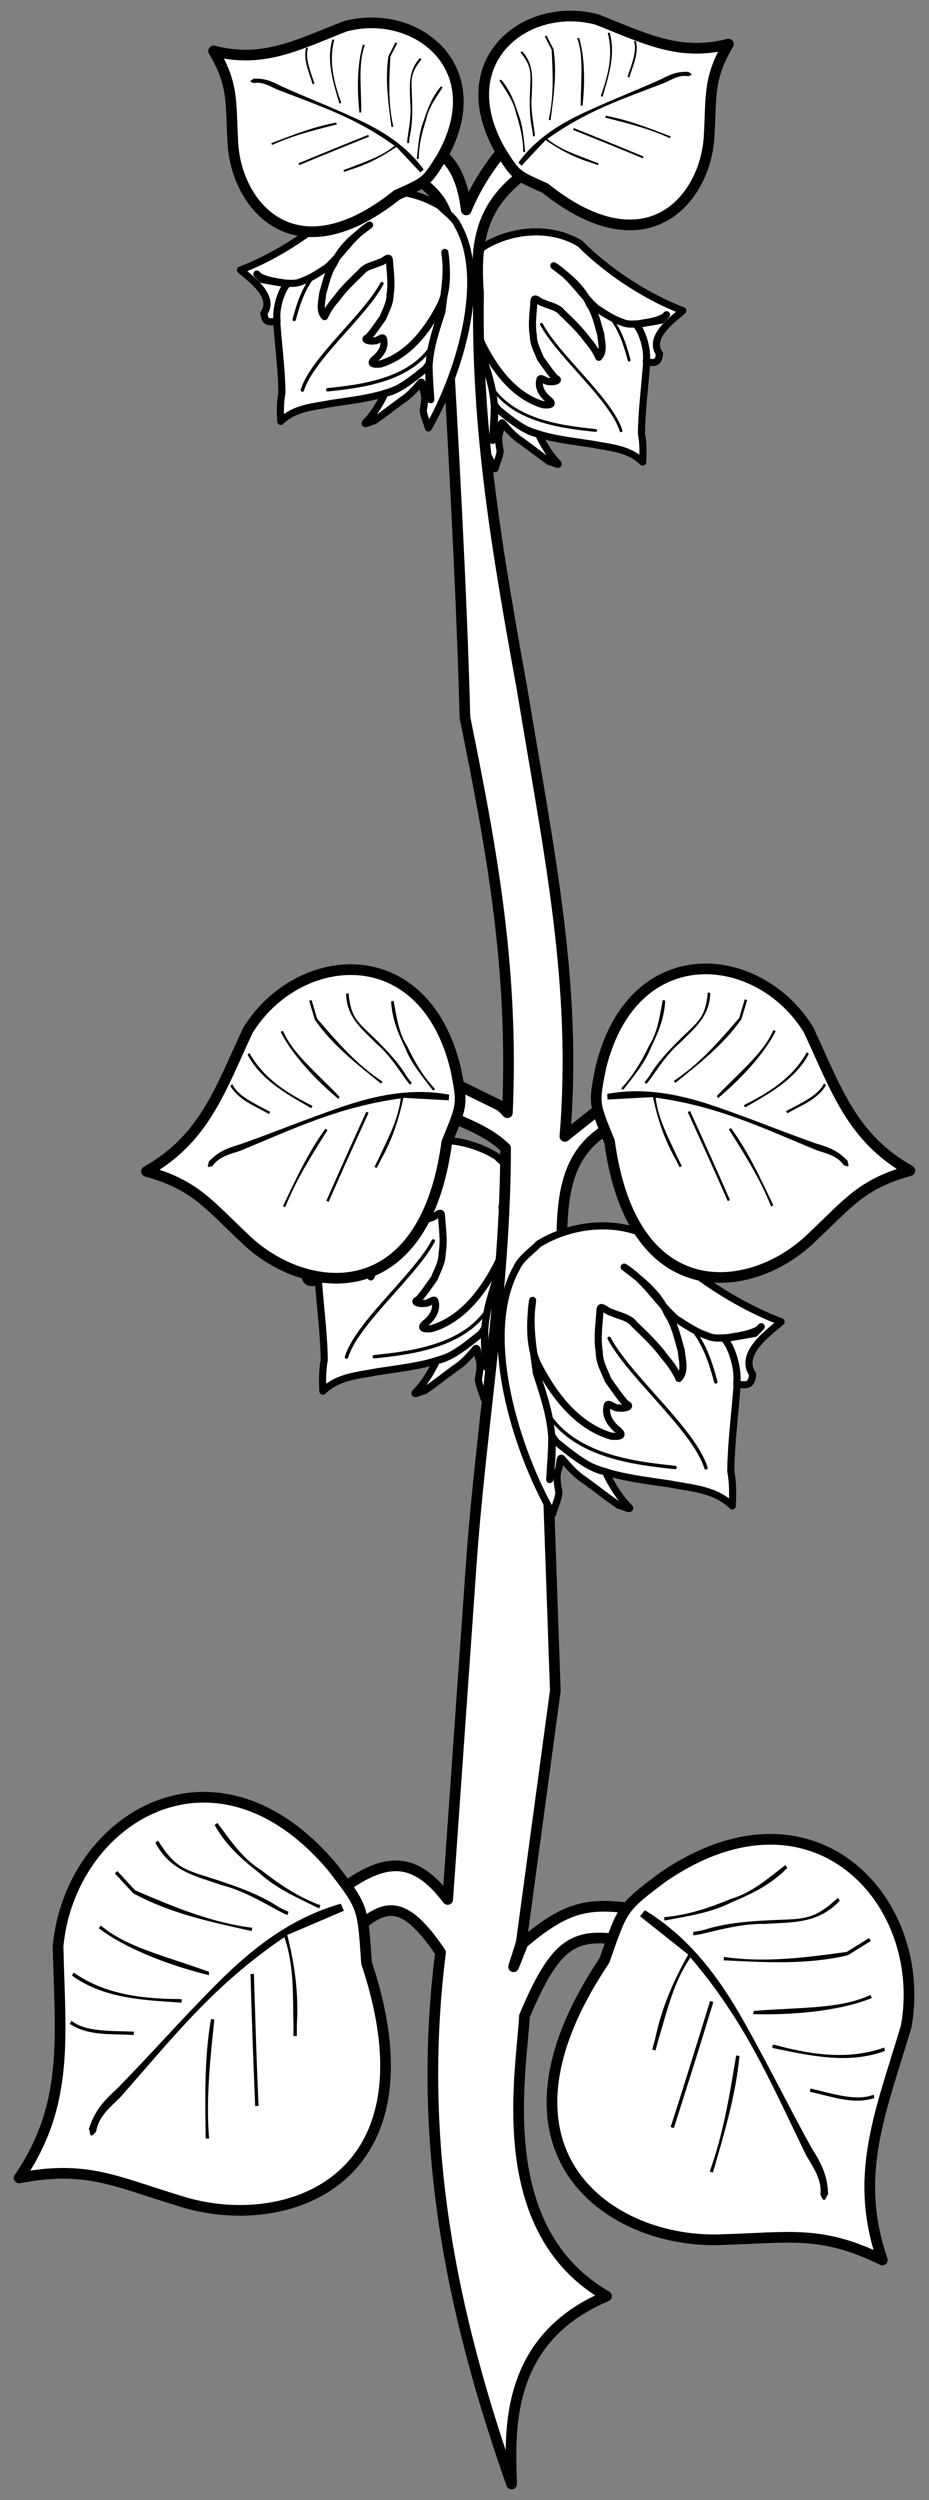 <?xml version="1.0" encoding="UTF-8" standalone="no"?>
<!DOCTYPE svg PUBLIC "-//W3C//DTD SVG 1.1//EN" "http://www.w3.org/Graphics/SVG/1.1/DTD/svg11.dtd">
<svg xmlns:xl="http://www.w3.org/1999/xlink" xmlns="http://www.w3.org/2000/svg" xmlns:dc="http://purl.org/dc/elements/1.1/" version="1.1" viewBox="47.25 63 130.5 351" width="130.5" height="351">
  <rect x="47.25" y="63" width="130.5" height="351" fill="#808080" stroke="none"/>
  <defs>
    <clipPath id="artboard_clip_path">
      <path d="M 47.25 63 L 177.75 63 L 177.75 414 L 47.25 414 Z"/>
    </clipPath>
  </defs>
  <g id="Hazel_Branch_Fructed" stroke="none" stroke-dasharray="none" stroke-opacity="1" fill="none" fill-opacity="1">
    <title>Hazel Branch Fructed</title>
    <g id="Hazel_Branch_Fructed_Art" clip-path="url(#artboard_clip_path)">
      <title>Art</title>
      <g id="Group_791">
        <g id="Group_823">
          <g id="Graphic_826">
            <title>path31213</title>
            <path d="M 137.597 108.253 L 138.204 111.745 C 138.065 115.821 137.407 119.792 137.357 123.868 C 137.612 125.207 137.594 126.523 137.53 127.871 C 135.533 125.955 133.037 125.868 130.422 125.354 C 125.448 124.615 121.936 124.296 117.982 121.569 L 116.038 118.89 L 114.368 111.753 L 113.903 104.797 L 117.398 100.736 L 122.075 98.471 L 128.094 100.123 L 134.211 103.621 Z" fill="#FFFFFF"/>
            <path d="M 137.597 108.253 L 138.204 111.745 C 138.065 115.821 137.407 119.792 137.357 123.868 C 137.612 125.207 137.594 126.523 137.53 127.871 C 135.533 125.955 133.037 125.868 130.422 125.354 C 125.448 124.615 121.936 124.296 117.982 121.569 L 116.038 118.89 L 114.368 111.753 L 113.903 104.797 L 117.398 100.736 L 122.075 98.471 L 128.094 100.123 L 134.211 103.621 Z" stroke="black" stroke-linecap="butt" stroke-linejoin="round" stroke-width="1"/>
          </g>
          <g id="Graphic_825">
            <title>path31215</title>
            <path d="M 115.149 97.65 C 114.271 98.572 113.113 99.273 112.587 100.474 C 108.35 108.167 112.613 121.557 116.792 128.799 C 117.001 127.968 117.444 127.156 117.506 126.313 C 117.363 125.418 117.139 124.521 117.459 123.637 C 117.642 123.301 117.527 121.872 117.986 122.551 C 118.743 123.447 119.528 124.311 120.529 124.94 C 121.836 125.888 123.105 126.912 124.436 127.813 C 124.773 127.841 126.127 128.539 125.521 127.944 C 124.173 126.586 123.058 124.371 122.888 123.923 C 120.51 123.582 117.287 120.394 116.688 120.135 C 116.674 121.702 116.536 123.264 116.447 124.829 C 117.186 119.388 116.369 117.073 114.893 112.489 C 114.507 109.448 114.026 106.909 114.47 104.152 C 114.146 106.768 114.027 109.679 115.241 111.843 C 117.157 115.483 119.84 118.725 123.55 119.825 C 124.448 119.909 125.288 119.825 124.083 118.923 C 123.337 118.213 122.811 117.327 123.094 116.294 C 123.194 115.82 123.999 116.725 124.467 116.557 C 124.859 116.701 126.119 116.42 125.262 116.102 C 124.495 115.255 123.844 114.265 123.175 113.333 C 122.762 112.281 122.159 111.279 122.172 110.116 C 121.888 108.5 122.161 106.861 122.261 105.24 C 122.297 104.507 123.124 105.528 123.569 105.533 C 124.481 105.966 125.602 106.076 126.244 106.931 C 127.485 108.125 128.74 109.308 129.749 110.713 C 130.404 111.453 130.959 112.26 131.361 113.166 C 132.167 112.293 131.72 110.998 131.638 109.941 C 131.204 108.499 130.923 106.996 130.072 105.727 C 128.958 103.254 126.996 101.775 125.046 100.313 C 127.619 101.93 128.973 104.491 131.076 106.304 C 132.233 107.043 133.368 107.824 134.683 108.257 C 135.387 108.597 136.224 108.496 136.983 108.454 C 138.212 108.249 139.497 108.103 140.595 107.495 C 141.331 106.705 140.438 107.652 140.149 107.953 C 138.951 108.179 137.751 108.395 136.543 108.56 C 137.188 108.985 138.3 111.699 138.043 113.778 C 139.501 114.112 139.752 113.73 139.889 112.689 C 138.121 110.168 142.295 107.487 143.168 106.619 C 137.688 104.531 132.264 100.783 128.747 97.215 C 124.57 94.65 119.009 95.252 115.149 97.65 Z" fill="#FFFFFF"/>
            <path d="M 115.149 97.65 C 114.271 98.572 113.113 99.273 112.587 100.474 C 108.35 108.167 112.613 121.557 116.792 128.799 C 117.001 127.968 117.444 127.156 117.506 126.313 C 117.363 125.418 117.139 124.521 117.459 123.637 C 117.642 123.301 117.527 121.872 117.986 122.551 C 118.743 123.447 119.528 124.311 120.529 124.94 C 121.836 125.888 123.105 126.912 124.436 127.813 C 124.773 127.841 126.127 128.539 125.521 127.944 C 124.173 126.586 123.058 124.371 122.888 123.923 C 120.51 123.582 117.287 120.394 116.688 120.135 C 116.674 121.702 116.536 123.264 116.447 124.829 C 117.186 119.388 116.369 117.073 114.893 112.489 C 114.507 109.448 114.026 106.909 114.47 104.152 C 114.146 106.768 114.027 109.679 115.241 111.843 C 117.157 115.483 119.84 118.725 123.55 119.825 C 124.448 119.909 125.288 119.825 124.083 118.923 C 123.337 118.213 122.811 117.327 123.094 116.294 C 123.194 115.82 123.999 116.725 124.467 116.557 C 124.859 116.701 126.119 116.42 125.262 116.102 C 124.495 115.255 123.844 114.265 123.175 113.333 C 122.762 112.281 122.159 111.279 122.172 110.116 C 121.888 108.5 122.161 106.861 122.261 105.24 C 122.297 104.507 123.124 105.528 123.569 105.533 C 124.481 105.966 125.602 106.076 126.244 106.931 C 127.485 108.125 128.74 109.308 129.749 110.713 C 130.404 111.453 130.959 112.26 131.361 113.166 C 132.167 112.293 131.72 110.998 131.638 109.941 C 131.204 108.499 130.923 106.996 130.072 105.727 C 128.958 103.254 126.996 101.775 125.046 100.313 C 127.619 101.93 128.973 104.491 131.076 106.304 C 132.233 107.043 133.368 107.824 134.683 108.257 C 135.387 108.597 136.224 108.496 136.983 108.454 C 138.212 108.249 139.497 108.103 140.595 107.495 C 141.331 106.705 140.438 107.652 140.149 107.953 C 138.951 108.179 137.751 108.395 136.543 108.56 C 137.188 108.985 138.3 111.699 138.043 113.778 C 139.501 114.112 139.752 113.73 139.889 112.689 C 138.121 110.168 142.295 107.487 143.168 106.619 C 137.688 104.531 132.264 100.783 128.747 97.215 C 124.57 94.65 119.009 95.252 115.149 97.65 Z" stroke="black" stroke-linecap="butt" stroke-linejoin="round" stroke-width="1"/>
          </g>
          <g id="Graphic_824">
            <title>path31217</title>
            <path d="M 132.883 107.42 C 134.348 109.218 135.048 111.389 135.63 113.564 M 116.368 117.423 C 119.621 122.197 126.406 122.96 130.923 123.438 M 123.309 108.529 C 125.66 112.966 133.141 119.099 134.49 123.482" stroke="black" stroke-linecap="round" stroke-linejoin="round" stroke-width=".394"/>
          </g>
        </g>
        <g id="Group_819">
          <g id="Graphic_822">
            <title>path31205</title>
            <path d="M 92.535 236.919 L 91.873 240.727 C 92.024 245.174 92.743 249.505 92.797 253.95 C 92.519 255.411 92.539 256.846 92.609 258.317 C 94.787 256.227 97.509 256.132 100.362 255.572 C 105.787 254.766 109.618 254.417 113.93 251.443 L 116.05 248.521 L 117.872 240.737 L 118.38 233.149 L 114.567 228.72 L 109.465 226.25 L 102.901 228.052 L 96.228 231.866 Z" fill="#FFFFFF"/>
            <path d="M 92.535 236.919 L 91.873 240.727 C 92.024 245.174 92.743 249.505 92.797 253.95 C 92.519 255.411 92.539 256.846 92.609 258.317 C 94.787 256.227 97.509 256.132 100.362 255.572 C 105.787 254.766 109.618 254.417 113.93 251.443 L 116.05 248.521 L 117.872 240.737 L 118.38 233.149 L 114.567 228.72 L 109.465 226.25 L 102.901 228.052 L 96.228 231.866 Z" stroke="black" stroke-linecap="butt" stroke-linejoin="round" stroke-width="1"/>
          </g>
          <g id="Graphic_821">
            <title>path31207</title>
            <path d="M 117.02 225.354 C 117.978 226.359 119.241 227.124 119.815 228.434 C 124.436 236.825 119.787 251.43 115.228 259.329 C 115 258.423 114.517 257.537 114.449 256.618 C 114.605 255.642 114.85 254.663 114.5 253.698 C 114.301 253.332 114.427 251.774 113.925 252.515 C 113.1 253.491 112.244 254.434 111.153 255.12 C 109.727 256.154 108.343 257.27 106.891 258.253 C 106.523 258.284 105.046 259.045 105.707 258.396 C 107.177 256.916 108.393 254.499 108.579 254.011 C 111.172 253.639 114.688 250.162 115.342 249.879 C 115.357 251.589 115.508 253.292 115.605 254.999 C 114.799 249.064 115.69 246.54 117.299 241.54 C 117.721 238.222 118.245 235.453 117.761 232.446 C 118.114 235.299 118.244 238.474 116.92 240.834 C 114.831 244.805 111.904 248.341 107.857 249.541 C 106.878 249.632 105.961 249.541 107.276 248.557 C 108.09 247.782 108.662 246.816 108.355 245.689 C 108.246 245.172 107.367 246.159 106.857 245.976 C 106.429 246.133 105.055 245.827 105.99 245.48 C 106.826 244.556 107.536 243.477 108.266 242.459 C 108.716 241.312 109.375 240.219 109.36 238.951 C 109.669 237.188 109.372 235.401 109.263 233.632 C 109.224 232.832 108.321 233.947 107.837 233.952 C 106.841 234.424 105.619 234.544 104.919 235.476 C 103.565 236.78 102.196 238.069 101.096 239.602 C 100.381 240.41 99.775 241.289 99.338 242.278 C 98.458 241.325 98.946 239.913 99.035 238.76 C 99.508 237.187 99.815 235.547 100.744 234.163 C 101.959 231.466 104.098 229.853 106.225 228.258 C 103.418 230.022 101.942 232.815 99.648 234.793 C 98.386 235.599 97.148 236.451 95.713 236.924 C 94.946 237.293 94.033 237.184 93.205 237.138 C 91.864 236.914 90.462 236.755 89.266 236.092 C 88.463 235.231 89.437 236.263 89.752 236.592 C 91.059 236.838 92.367 237.073 93.685 237.253 C 92.981 237.717 91.768 240.677 92.049 242.945 C 90.458 243.31 90.185 242.893 90.035 241.757 C 91.963 239.007 87.411 236.083 86.458 235.136 C 92.436 232.859 98.352 228.77 102.188 224.879 C 106.744 222.081 112.81 222.738 117.02 225.353 Z" fill="#FFFFFF"/>
            <path d="M 117.02 225.354 C 117.978 226.359 119.241 227.124 119.815 228.434 C 124.436 236.825 119.787 251.43 115.228 259.329 C 115 258.423 114.517 257.537 114.449 256.618 C 114.605 255.642 114.85 254.663 114.5 253.698 C 114.301 253.332 114.427 251.774 113.925 252.515 C 113.1 253.491 112.244 254.434 111.153 255.12 C 109.727 256.154 108.343 257.27 106.891 258.253 C 106.523 258.284 105.046 259.045 105.707 258.396 C 107.177 256.916 108.393 254.499 108.579 254.011 C 111.172 253.639 114.688 250.162 115.342 249.879 C 115.357 251.589 115.508 253.292 115.605 254.999 C 114.799 249.064 115.69 246.54 117.299 241.54 C 117.721 238.222 118.245 235.453 117.761 232.446 C 118.114 235.299 118.244 238.474 116.92 240.834 C 114.831 244.805 111.904 248.341 107.857 249.541 C 106.878 249.632 105.961 249.541 107.276 248.557 C 108.09 247.782 108.662 246.816 108.355 245.689 C 108.246 245.172 107.367 246.159 106.857 245.976 C 106.429 246.133 105.055 245.827 105.99 245.48 C 106.826 244.556 107.536 243.477 108.266 242.459 C 108.716 241.312 109.375 240.219 109.36 238.951 C 109.669 237.188 109.372 235.401 109.263 233.632 C 109.224 232.832 108.321 233.947 107.837 233.952 C 106.841 234.424 105.619 234.544 104.919 235.476 C 103.565 236.78 102.196 238.069 101.096 239.602 C 100.381 240.41 99.775 241.289 99.338 242.278 C 98.458 241.325 98.946 239.913 99.035 238.76 C 99.508 237.187 99.815 235.547 100.744 234.163 C 101.959 231.466 104.098 229.853 106.225 228.258 C 103.418 230.022 101.942 232.815 99.648 234.793 C 98.386 235.599 97.148 236.451 95.713 236.924 C 94.946 237.293 94.033 237.184 93.205 237.138 C 91.864 236.914 90.462 236.755 89.266 236.092 C 88.463 235.231 89.437 236.263 89.752 236.592 C 91.059 236.838 92.367 237.073 93.685 237.253 C 92.981 237.717 91.768 240.677 92.049 242.945 C 90.458 243.31 90.185 242.893 90.035 241.757 C 91.963 239.007 87.411 236.083 86.458 235.136 C 92.436 232.859 98.352 228.77 102.188 224.879 C 106.744 222.081 112.81 222.738 117.02 225.353 Z" stroke="black" stroke-linecap="butt" stroke-linejoin="round" stroke-width="1"/>
          </g>
          <g id="Graphic_820">
            <title>path31209</title>
            <path d="M 97.677 236.011 C 96.079 237.971 95.315 240.339 94.68 242.712 M 115.69 246.921 C 112.142 252.129 104.742 252.961 99.815 253.482 M 108.12 237.22 C 105.555 242.06 97.395 248.749 95.924 253.53" stroke="black" stroke-linecap="round" stroke-linejoin="round" stroke-width=".479"/>
          </g>
        </g>
        <g id="Graphic_818">
          <title>path31080</title>
          <path d="M 119.114 411.75 C 110.523 387.316 105.792 363.686 109.132 337.123 C 101.889 326.426 99.783 332.493 91.708 338.305 L 92.172 330.717 C 100.213 323.827 104.831 322.684 110.14 329.678 L 113.405 283.196 C 114.759 263.506 118.268 243.935 118.268 224.18 C 115.91 221.907 112.958 220.851 110.016 219.548 L 110.177 214.645 L 117.6 218.285 L 118.527 219.221 C 119.4 199.26 116.474 182.948 112.565 163.749 C 112.039 144.494 110.914 125.27 109.843 106.04 C 111.161 93.481 111.479 91.101 102.258 85.864 L 104.721 83.075 C 110.752 83.31 112.281 88.493 112.746 92.472 C 114.811 87.484 117.821 83.815 121.54 80.091 L 123.665 85.527 C 115.39 90.433 113.826 95.53 114.47 104.152 C 114.135 123.554 117.183 140.867 120.591 159.75 C 124.384 182.819 128.367 201.265 126.601 222.546 L 134.799 216.015 L 135.634 220.07 C 126.309 223.387 126.154 230.889 126.153 239.204 C 126.151 247.17 124.638 255.895 123.973 263.497 L 125.258 300.368 L 120.473 335.736 L 119.397 339.13 L 120.714 335.818 C 127.347 330.195 130.291 330.076 137.84 331.194 L 137.411 335.898 C 128.509 334.127 125.821 334.389 120.925 346.052 C 120.498 354.071 116.201 376.042 132.451 385.372 C 117.856 391.51 118.947 404.868 119.114 411.75 Z" fill="#FFFFFF"/>
          <path d="M 119.114 411.75 C 110.523 387.316 105.792 363.686 109.132 337.123 C 101.889 326.426 99.783 332.493 91.708 338.305 L 92.172 330.717 C 100.213 323.827 104.831 322.684 110.14 329.678 L 113.405 283.196 C 114.759 263.506 118.268 243.935 118.268 224.18 C 115.91 221.907 112.958 220.851 110.016 219.548 L 110.177 214.645 L 117.6 218.285 L 118.527 219.221 C 119.4 199.26 116.474 182.948 112.565 163.749 C 112.039 144.494 110.914 125.27 109.843 106.04 C 111.161 93.481 111.479 91.101 102.258 85.864 L 104.721 83.075 C 110.752 83.31 112.281 88.493 112.746 92.472 C 114.811 87.484 117.821 83.815 121.54 80.091 L 123.665 85.527 C 115.39 90.433 113.826 95.53 114.47 104.152 C 114.135 123.554 117.183 140.867 120.591 159.75 C 124.384 182.819 128.367 201.265 126.601 222.546 L 134.799 216.015 L 135.634 220.07 C 126.309 223.387 126.154 230.889 126.153 239.204 C 126.151 247.17 124.638 255.895 123.973 263.497 L 125.258 300.368 L 120.473 335.736 L 119.397 339.13 L 120.714 335.818 C 127.347 330.195 130.291 330.076 137.84 331.194 L 137.411 335.898 C 128.509 334.127 125.821 334.389 120.925 346.052 C 120.498 354.071 116.201 376.042 132.451 385.372 C 117.856 391.51 118.947 404.868 119.114 411.75 Z" stroke="black" stroke-linecap="butt" stroke-linejoin="round" stroke-width="1.5"/>
        </g>
        <g id="Group_815">
          <g id="Graphic_817">
            <title>path31082</title>
            <path d="M 93.931 325.141 C 77.463 305.616 57.065 318.34 55.407 336.257 C 55.679 348.935 57.06 358.378 49.941 368.775 C 59.347 366.975 63.338 369.222 72.376 371.976 C 87.233 376.799 109.038 369.402 98.74 338.601 C 98.182 330.754 98.38 330.887 93.931 325.141 Z" fill="#FFFFFF"/>
            <path d="M 93.931 325.141 C 77.463 305.616 57.065 318.34 55.407 336.257 C 55.679 348.935 57.06 358.378 49.941 368.775 C 59.347 366.975 63.338 369.222 72.376 371.976 C 87.233 376.799 109.038 369.402 98.74 338.601 C 98.182 330.754 98.38 330.887 93.931 325.141 Z" stroke="black" stroke-linecap="butt" stroke-linejoin="round" stroke-width="1.5"/>
          </g>
          <g id="Graphic_816">
            <title>path31134</title>
            <path d="M 77.781 318.936 L 77.403 319.226 C 79.037 322.175 81.376 324.168 83.629 325.927 C 86.084 328.178 89.011 329.42 92.068 330.934 L 92.279 330.503 C 89.04 329.303 86.389 327.472 83.923 325.549 C 81.254 323.899 79.647 321.386 77.781 318.936 Z M 69.459 321.42 L 69.078 321.706 C 71.167 325.741 74.883 326.437 78.484 327.696 C 81.29 328.395 83.945 329.952 86.138 331.141 C 86.806 331.5 87.32 331.765 87.65 331.855 L 87.775 331.392 C 87.575 331.338 87.024 331.076 86.364 330.72 C 83.95 329.134 81.143 328.091 78.639 327.244 C 73.476 325.49 72.123 325.714 69.459 321.42 Z M 63.734 325.692 L 63.385 326.017 L 65.954 328.802 C 71.205 331.665 76.822 332.824 82.583 334.116 L 82.686 333.65 C 76.811 332.912 71.612 330.693 66.236 328.402 Z M 95.128 330.276 C 88.109 332.269 82.602 336.581 77.588 341.639 C 72.27 347.003 68.399 351.446 63.747 356.195 C 61.702 358.071 60.541 359.357 59.724 361.926 C 60.006 362.161 59.67 363.615 60.759 362.255 C 61.095 360.06 62.898 358.719 64.204 357.39 C 71.86 348.686 77.346 341.652 87.189 334.978 C 88.593 338.952 88.359 343.091 88.474 347.244 L 88.466 348.862 L 88.947 348.862 L 88.952 347.232 C 89.219 342.872 88.656 338.835 87.603 334.662 L 95.556 331.271 Z M 61.417 333.336 L 61.12 333.71 C 65.3 336.895 71.872 339.156 76.601 340.307 L 76.601 339.827 C 76.642 339.827 76.51 339.807 76.361 339.752 C 70.578 337.64 64.954 336.381 61.417 333.336 Z M 57.59 339.943 L 57.364 340.364 C 61.867 343.653 67.689 343.808 72.322 344.141 C 72.542 344.16 72.706 344.179 72.728 344.179 L 72.802 343.704 C 72.719 343.69 72.583 343.681 72.36 343.661 C 66.128 343.633 61.485 342.649 57.59 339.943 Z M 82.918 340.127 L 82.438 340.146 C 82.605 346.328 82.838 352.506 83.095 358.684 L 83.573 358.665 C 83.285 352.488 83.114 346.307 82.918 340.127 Z M 76.887 346.484 C 75.919 352.052 76.076 357.626 76.141 363.245 L 76.619 363.245 C 76.178 357.624 76.769 352.111 77.36 346.537 Z M 57.282 346.717 L 57.052 347.138 C 59.677 348.913 62.972 348.497 66.028 348.714 L 66.059 348.237 C 62.704 348.105 59.315 348.293 57.282 346.717 Z" fill="black"/>
          </g>
        </g>
        <g id="Group_812">
          <g id="Graphic_814">
            <title>path31149</title>
            <path d="M 140.353 326.56 C 161.408 312.101 177.702 329.778 174.55 347.494 C 170.927 359.645 167.092 368.384 171.199 380.297 C 162.607 376.067 158.163 377.175 148.718 377.434 C 133.114 378.146 114.051 365.232 132.147 338.263 C 134.766 330.845 134.54 330.921 140.353 326.56 Z" fill="#FFFFFF"/>
            <path d="M 140.353 326.56 C 161.408 312.101 177.702 329.778 174.55 347.494 C 170.927 359.645 167.092 368.384 171.199 380.297 C 162.607 376.067 158.163 377.175 148.718 377.434 C 133.114 378.146 114.051 365.232 132.147 338.263 C 134.766 330.845 134.54 330.921 140.353 326.56 Z" stroke="black" stroke-linecap="butt" stroke-linejoin="round" stroke-width="1.5"/>
          </g>
          <g id="Graphic_813">
            <title>path31151</title>
            <path d="M 157.57 324.859 L 157.858 325.239 C 155.5 327.65 152.717 328.951 150.078 330.05 C 147.114 331.569 143.962 331.991 140.613 332.641 L 140.524 332.169 C 143.965 331.871 147.007 330.808 149.895 329.608 C 152.905 328.724 155.121 326.727 157.57 324.859 Z M 164.936 329.461 L 165.228 329.838 C 162.143 333.175 158.375 332.861 154.57 333.12 C 151.679 333.05 148.706 333.847 146.276 334.412 C 145.537 334.581 144.97 334.701 144.629 334.7 L 144.632 334.22 C 144.838 334.221 145.439 334.114 146.17 333.947 C 148.918 333.057 151.901 332.795 154.54 332.643 C 159.983 332.32 161.228 332.895 164.936 329.461 Z M 169.323 335.098 L 169.574 335.504 L 166.358 337.509 C 160.536 338.877 154.813 338.505 148.915 338.224 L 148.94 337.747 C 154.8 338.593 160.401 337.832 166.192 337.048 Z M 137.837 331.194 C 144.077 334.977 148.243 340.595 151.737 346.801 C 155.442 353.383 157.996 358.694 161.223 364.506 C 162.697 366.857 163.476 368.406 163.582 371.099 C 163.248 371.251 163.186 372.741 162.497 371.141 C 162.755 368.936 161.372 367.165 160.465 365.537 C 155.391 355.115 151.966 346.878 144.245 337.833 C 141.838 341.292 140.966 345.346 139.754 349.319 L 139.332 350.882 L 138.869 350.754 L 139.297 349.182 C 140.194 344.906 141.809 341.163 143.93 337.418 L 137.161 332.041 Z M 169.531 343.083 L 169.717 343.522 C 164.842 345.485 157.906 345.923 153.041 345.779 L 153.169 345.316 C 153.129 345.305 153.262 345.321 153.42 345.307 C 159.556 344.805 165.312 345.082 169.531 343.083 Z M 171.469 350.469 L 171.575 350.934 C 166.361 352.911 160.706 351.518 156.151 350.61 C 155.934 350.57 155.77 350.545 155.749 350.539 L 155.803 350.062 C 155.888 350.07 156.021 350.097 156.241 350.138 C 162.258 351.762 166.995 352.045 171.469 350.469 Z M 146.998 343.93 L 147.456 344.076 C 145.656 349.992 143.793 355.887 141.907 361.776 L 141.452 361.631 C 143.367 355.752 145.171 349.837 146.998 343.93 Z M 151.128 351.659 C 150.585 357.284 148.956 362.617 147.403 368.017 L 146.942 367.891 C 148.857 362.588 149.75 357.116 150.657 351.585 Z M 169.969 357.082 L 170.079 357.549 C 167.078 358.564 164.011 357.289 161.007 356.688 L 161.103 356.22 C 164.373 356.982 167.592 358.062 169.969 357.082 Z" fill="black"/>
          </g>
        </g>
        <g id="Group_809">
          <g id="Graphic_811">
            <title>path31161</title>
            <path d="M 111.216 212.888 C 106.67 194.576 89.001 196.357 82.058 207.691 C 78.103 216.182 75.938 222.891 67.829 227.46 C 74.65 229.335 76.563 232.126 81.655 236.899 C 89.928 244.941 106.792 247.151 110.014 223.377 C 112.203 217.994 112.291 218.147 111.216 212.888 Z" fill="#FFFFFF"/>
            <path d="M 111.216 212.888 C 106.67 194.576 89.001 196.357 82.058 207.691 C 78.103 216.182 75.938 222.891 67.829 227.46 C 74.65 229.335 76.563 232.126 81.655 236.899 C 89.928 244.941 106.792 247.151 110.014 223.377 C 112.203 217.994 112.291 218.147 111.216 212.888 Z" stroke="black" stroke-linecap="butt" stroke-linejoin="round" stroke-width="1.5"/>
          </g>
          <g id="Graphic_810">
            <title>path31163</title>
            <path d="M 102.536 203.508 L 102.191 203.577 C 102.312 206.065 103.212 208.148 104.132 210.049 C 105.025 212.341 106.56 214.12 108.092 216.12 L 108.372 215.903 C 106.617 214.051 105.457 211.973 104.45 209.894 C 103.219 207.93 102.973 205.74 102.536 203.508 Z M 96.21 202.44 L 95.864 202.505 C 95.933 205.861 98.169 207.535 100.145 209.543 C 101.776 210.922 103.029 212.82 104.094 214.323 C 104.42 214.779 104.674 215.122 104.863 215.289 L 105.097 215.023 C 104.983 214.922 104.703 214.569 104.381 214.118 C 103.299 212.279 101.779 210.672 100.395 209.294 C 97.545 206.448 96.576 206.155 96.21 202.44 Z M 91.023 203.404 L 90.685 203.506 L 91.479 206.19 C 94.026 209.8 97.371 212.4 100.767 215.135 L 100.988 214.86 C 97.335 212.455 94.613 209.288 91.797 206.017 Z M 110.335 216.682 C 105.032 215.713 99.976 216.775 95.003 218.492 C 89.73 220.313 85.714 221.995 81.083 223.625 C 79.115 224.202 77.926 224.675 76.547 226.112 C 76.657 226.359 75.96 227.213 77.126 226.667 C 78.064 225.322 79.697 225.021 80.995 224.566 C 88.909 221.294 94.839 218.422 103.539 217.209 C 103.174 220.3 101.669 222.968 100.39 225.757 L 99.857 226.828 L 100.176 226.984 L 100.711 225.906 C 102.31 223.103 103.253 220.244 103.917 217.134 L 110.294 217.481 Z M 86.994 207.714 L 86.675 207.866 C 88.407 211.34 92.025 214.983 94.784 217.288 L 94.94 216.969 C 94.968 216.982 94.886 216.927 94.805 216.841 C 91.661 213.556 88.345 210.887 86.994 207.714 Z M 82.302 210.846 L 82.015 211.051 C 83.927 214.699 87.735 216.701 90.697 218.433 C 90.837 218.517 90.939 218.583 90.954 218.59 L 91.158 218.3 C 91.107 218.263 91.02 218.213 90.879 218.127 C 86.758 216.076 84.001 213.91 82.302 210.846 Z M 99.029 219.229 L 98.705 219.085 C 96.799 223.236 94.939 227.407 93.094 231.585 L 93.417 231.728 C 95.241 227.541 97.143 223.388 99.029 219.229 Z M 92.959 221.475 C 90.501 224.849 88.787 228.595 86.998 232.34 L 87.314 232.496 C 88.856 228.627 91.045 225.165 93.255 221.664 Z M 79.889 215.235 L 79.599 215.439 C 80.76 217.472 83.08 218.27 85.034 219.411 L 85.211 219.105 C 83.03 217.923 80.722 216.942 79.889 215.235 Z" fill="black"/>
          </g>
        </g>
        <g id="Group_805">
          <g id="Graphic_808">
            <title>path31190</title>
            <path d="M 150.197 250.559 L 150.935 254.806 C 150.767 259.765 149.966 264.595 149.906 269.553 C 150.216 271.181 150.193 272.782 150.115 274.422 C 147.686 272.091 144.651 271.986 141.469 271.361 C 135.419 270.462 131.147 270.073 126.338 266.756 L 123.973 263.497 L 121.941 254.816 L 121.375 246.355 L 125.627 241.415 L 131.317 238.66 L 138.637 240.67 L 146.079 244.924 Z" fill="#FFFFFF"/>
            <path d="M 150.197 250.559 L 150.935 254.806 C 150.767 259.765 149.966 264.595 149.906 269.553 C 150.216 271.181 150.193 272.782 150.115 274.422 C 147.686 272.091 144.651 271.986 141.469 271.361 C 135.419 270.462 131.147 270.073 126.338 266.756 L 123.973 263.497 L 121.941 254.816 L 121.375 246.355 L 125.627 241.415 L 131.317 238.66 L 138.637 240.67 L 146.079 244.924 Z" stroke="black" stroke-linecap="butt" stroke-linejoin="round" stroke-width="1"/>
          </g>
          <g id="Graphic_807">
            <title>path31187</title>
            <path d="M 122.892 237.661 C 121.823 238.782 120.414 239.635 119.775 241.096 C 114.621 250.454 119.806 266.741 124.89 275.551 C 125.144 274.54 125.683 273.553 125.759 272.527 C 125.585 271.439 125.312 270.348 125.701 269.271 C 125.924 268.863 125.784 267.125 126.343 267.951 C 127.263 269.04 128.218 270.092 129.435 270.857 C 131.025 272.01 132.569 273.255 134.188 274.351 C 134.598 274.386 136.245 275.235 135.508 274.511 C 133.869 272.859 132.512 270.164 132.305 269.62 C 129.413 269.205 125.492 265.327 124.763 265.012 C 124.747 266.919 124.578 268.819 124.47 270.722 C 125.369 264.104 124.375 261.288 122.58 255.712 C 122.11 252.012 121.525 248.924 122.066 245.57 C 121.671 248.752 121.527 252.293 123.003 254.926 C 125.333 259.354 128.597 263.297 133.11 264.635 C 134.202 264.737 135.225 264.635 133.758 263.538 C 132.851 262.674 132.212 261.596 132.555 260.339 C 132.677 259.763 133.656 260.864 134.226 260.659 C 134.702 260.835 136.235 260.493 135.193 260.106 C 134.26 259.076 133.468 257.872 132.655 256.737 C 132.152 255.458 131.418 254.24 131.434 252.825 C 131.089 250.859 131.421 248.866 131.542 246.894 C 131.586 246.001 132.592 247.244 133.133 247.25 C 134.243 247.776 135.607 247.91 136.387 248.95 C 137.897 250.403 139.423 251.841 140.65 253.551 C 141.448 254.452 142.123 255.432 142.611 256.535 C 143.592 255.473 143.048 253.898 142.949 252.612 C 142.421 250.858 142.079 249.029 141.043 247.485 C 139.688 244.478 137.302 242.679 134.93 240.9 C 138.06 242.868 139.707 245.982 142.265 248.187 C 143.672 249.087 145.053 250.036 146.653 250.564 C 147.509 250.977 148.527 250.855 149.451 250.803 C 150.946 250.553 152.509 250.376 153.844 249.636 C 154.739 248.676 153.653 249.827 153.302 250.194 C 151.844 250.468 150.385 250.731 148.915 250.931 C 149.7 251.449 151.053 254.75 150.74 257.279 C 152.514 257.686 152.819 257.221 152.985 255.954 C 150.835 252.888 155.912 249.627 156.974 248.571 C 150.308 246.031 143.71 241.471 139.432 237.132 C 134.351 234.012 127.587 234.744 122.892 237.66 Z" fill="#FFFFFF"/>
            <path d="M 122.892 237.661 C 121.823 238.782 120.414 239.635 119.775 241.096 C 114.621 250.454 119.806 266.741 124.89 275.551 C 125.144 274.54 125.683 273.553 125.759 272.527 C 125.585 271.439 125.312 270.348 125.701 269.271 C 125.924 268.863 125.784 267.125 126.343 267.951 C 127.263 269.04 128.218 270.092 129.435 270.857 C 131.025 272.01 132.569 273.255 134.188 274.351 C 134.598 274.386 136.245 275.235 135.508 274.511 C 133.869 272.859 132.512 270.164 132.305 269.62 C 129.413 269.205 125.492 265.327 124.763 265.012 C 124.747 266.919 124.578 268.819 124.47 270.722 C 125.369 264.104 124.375 261.288 122.58 255.712 C 122.11 252.012 121.525 248.924 122.066 245.57 C 121.671 248.752 121.527 252.293 123.003 254.926 C 125.333 259.354 128.597 263.297 133.11 264.635 C 134.202 264.737 135.225 264.635 133.758 263.538 C 132.851 262.674 132.212 261.596 132.555 260.339 C 132.677 259.763 133.656 260.864 134.226 260.659 C 134.702 260.835 136.235 260.493 135.193 260.106 C 134.26 259.076 133.468 257.872 132.655 256.737 C 132.152 255.458 131.418 254.24 131.434 252.825 C 131.089 250.859 131.421 248.866 131.542 246.894 C 131.586 246.001 132.592 247.244 133.133 247.25 C 134.243 247.776 135.607 247.91 136.387 248.95 C 137.897 250.403 139.423 251.841 140.65 253.551 C 141.448 254.452 142.123 255.432 142.611 256.535 C 143.592 255.473 143.048 253.898 142.949 252.612 C 142.421 250.858 142.079 249.029 141.043 247.485 C 139.688 244.478 137.302 242.679 134.93 240.9 C 138.06 242.868 139.707 245.982 142.265 248.187 C 143.672 249.087 145.053 250.036 146.653 250.564 C 147.509 250.977 148.527 250.855 149.451 250.803 C 150.946 250.553 152.509 250.376 153.844 249.636 C 154.739 248.676 153.653 249.827 153.302 250.194 C 151.844 250.468 150.385 250.731 148.915 250.931 C 149.7 251.449 151.053 254.75 150.74 257.279 C 152.514 257.686 152.819 257.221 152.985 255.954 C 150.835 252.888 155.912 249.627 156.974 248.571 C 150.308 246.031 143.71 241.471 139.432 237.132 C 134.351 234.012 127.587 234.744 122.892 237.66 Z" stroke="black" stroke-linecap="butt" stroke-linejoin="round" stroke-width="1"/>
          </g>
          <g id="Graphic_806">
            <title>path31196</title>
            <path d="M 144.463 249.546 C 146.246 251.732 147.097 254.373 147.805 257.019 M 124.375 261.713 C 128.331 267.521 136.584 268.449 142.079 269.03 M 132.817 250.895 C 135.677 256.292 144.777 263.752 146.418 269.084" stroke="black" stroke-linecap="round" stroke-linejoin="round" stroke-width=".479"/>
          </g>
        </g>
        <g id="Group_802">
          <g id="Graphic_804">
            <title>path31155</title>
            <path d="M 131.672 212.783 C 136.219 194.471 153.888 196.252 160.83 207.586 C 164.785 216.077 166.95 222.786 175.059 227.355 C 168.238 229.23 166.325 232.021 161.233 236.794 C 152.96 244.836 136.096 247.046 132.875 223.272 C 130.685 217.889 130.598 218.042 131.672 212.783 Z" fill="#FFFFFF"/>
            <path d="M 131.672 212.783 C 136.219 194.471 153.888 196.252 160.83 207.586 C 164.785 216.077 166.95 222.786 175.059 227.355 C 168.238 229.23 166.325 232.021 161.233 236.794 C 152.96 244.836 136.096 247.046 132.875 223.272 C 130.685 217.889 130.598 218.042 131.672 212.783 Z" stroke="black" stroke-linecap="butt" stroke-linejoin="round" stroke-width="1.5"/>
          </g>
          <g id="Graphic_803">
            <title>path31157</title>
            <path d="M 140.352 203.403 L 140.697 203.472 C 140.576 205.959 139.676 208.043 138.756 209.944 C 137.864 212.236 136.329 214.015 134.797 216.015 L 134.516 215.798 C 136.271 213.946 137.431 211.868 138.439 209.789 C 139.669 207.825 139.915 205.635 140.352 203.403 Z M 146.678 202.335 L 147.024 202.4 C 146.955 205.756 144.719 207.429 142.744 209.438 C 141.112 210.817 139.86 212.714 138.794 214.218 C 138.469 214.673 138.214 215.017 138.025 215.184 L 137.791 214.918 C 137.906 214.817 138.185 214.464 138.507 214.013 C 139.589 212.174 141.11 210.567 142.493 209.189 C 145.343 206.343 146.313 206.05 146.678 202.335 Z M 151.866 203.299 L 152.203 203.401 L 151.409 206.085 C 148.863 209.695 145.518 212.295 142.121 215.03 L 141.901 214.755 C 145.554 212.35 148.276 209.183 151.091 205.912 Z M 132.554 216.576 C 137.856 215.608 142.912 216.67 147.885 218.387 C 153.159 220.208 157.174 221.89 161.806 223.52 C 163.773 224.096 164.962 224.57 166.341 226.007 C 166.231 226.254 166.928 227.108 165.762 226.562 C 164.824 225.217 163.192 224.916 161.893 224.461 C 153.98 221.189 148.05 218.317 139.349 217.104 C 139.715 220.195 141.22 222.863 142.498 225.652 L 143.031 226.722 L 142.712 226.879 L 142.178 225.8 C 140.578 222.998 139.635 220.138 138.971 217.029 L 132.595 217.376 Z M 155.895 207.609 L 156.213 207.761 C 154.482 211.235 150.863 214.877 148.105 217.182 L 147.948 216.864 C 147.921 216.877 148.002 216.822 148.083 216.736 C 151.227 213.451 154.543 210.782 155.895 207.609 Z M 160.586 210.74 L 160.873 210.946 C 158.961 214.594 155.153 216.596 152.191 218.327 C 152.051 218.412 151.949 218.478 151.935 218.485 L 151.73 218.195 C 151.781 218.158 151.868 218.108 152.009 218.022 C 156.131 215.971 158.887 213.805 160.586 210.74 Z M 143.859 219.124 L 144.184 218.98 C 146.089 223.131 147.949 227.302 149.794 231.48 L 149.471 231.623 C 147.648 227.435 145.745 223.283 143.859 219.124 Z M 149.93 221.369 C 152.387 224.744 154.101 228.489 155.891 232.235 L 155.574 232.391 C 154.033 228.522 151.843 225.06 149.633 221.559 Z M 162.999 215.13 L 163.289 215.334 C 162.128 217.366 159.808 218.165 157.854 219.305 L 157.678 219 C 159.858 217.818 162.166 216.837 162.999 215.13 Z" fill="black"/>
          </g>
        </g>
        <g id="Group_799">
          <g id="Graphic_801">
            <title>path31173</title>
            <path d="M 117.549 84.187 C 110.325 71.526 121.151 63.099 131.076 65.732 C 137.815 68.37 142.603 70.965 149.573 69.195 C 146.76 73.881 147.179 76.461 146.878 81.844 C 146.542 90.752 138.293 100.981 123.815 89.409 C 119.72 87.568 119.753 87.7 117.549 84.187 Z" fill="#FFFFFF"/>
            <path d="M 117.549 84.187 C 110.325 71.526 121.151 63.099 131.076 65.732 C 137.815 68.37 142.603 70.965 149.573 69.195 C 146.76 73.881 147.179 76.461 146.878 81.844 C 146.542 90.752 138.293 100.981 123.815 89.409 C 119.72 87.568 119.753 87.7 117.549 84.187 Z" stroke="black" stroke-linecap="butt" stroke-linejoin="round" stroke-width="1.5"/>
          </g>
          <g id="Graphic_800">
            <title>path31175</title>
            <path d="M 117.398 74.315 L 117.628 74.169 C 118.887 75.625 119.495 77.269 119.995 78.822 C 120.718 80.58 120.808 82.392 121.019 84.328 L 120.746 84.356 C 120.74 82.385 120.28 80.604 119.735 78.905 C 119.375 77.151 118.344 75.796 117.398 74.315 Z M 120.365 70.344 L 120.593 70.196 C 122.344 72.109 121.987 74.237 121.954 76.413 C 121.777 78.054 122.089 79.783 122.295 81.191 C 122.356 81.62 122.397 81.947 122.38 82.142 L 122.108 82.117 C 122.118 82 122.086 81.653 122.025 81.229 C 121.65 79.625 121.642 77.916 121.681 76.408 C 121.756 73.297 122.142 72.616 120.365 70.344 Z M 123.779 68.117 L 124.022 67.994 L 125.009 69.918 C 125.511 73.293 125.028 76.531 124.588 79.871 L 124.318 79.835 C 125.077 76.542 124.91 73.321 124.739 69.99 Z M 120.064 85.838 C 122.512 82.469 125.905 80.366 129.6 78.674 C 133.519 76.879 136.661 75.678 140.119 74.119 C 141.526 73.392 142.444 73.023 143.98 73.091 C 144.051 73.288 144.896 73.393 143.953 73.71 C 142.711 73.458 141.638 74.161 140.669 74.599 C 134.501 76.99 129.655 78.547 124.144 82.509 C 125.997 84.042 128.261 84.73 130.463 85.608 L 131.332 85.922 L 131.237 86.179 L 130.363 85.861 C 127.974 85.148 125.922 84.052 123.893 82.668 L 120.514 86.263 Z M 128.33 68.378 L 128.589 68.292 C 129.474 71.158 129.393 75.124 129.081 77.883 L 128.823 77.789 C 128.815 77.811 128.831 77.736 128.83 77.645 C 128.836 74.132 129.266 70.872 128.33 68.378 Z M 132.622 67.626 L 132.892 67.588 C 133.769 70.647 132.708 73.797 131.975 76.344 C 131.942 76.466 131.92 76.557 131.916 76.569 L 131.647 76.516 C 131.656 76.468 131.678 76.394 131.711 76.27 C 132.921 72.926 133.306 70.245 132.622 67.626 Z M 127.742 81.233 L 127.847 80.979 C 131.126 82.283 134.39 83.623 137.65 84.975 L 137.545 85.227 C 134.293 83.858 131.015 82.552 127.742 81.233 Z M 132.333 79.251 C 135.507 79.826 138.462 81.006 141.46 82.145 L 141.366 82.401 C 138.441 81.061 135.371 80.293 132.269 79.515 Z M 136.312 68.793 L 136.583 68.752 C 137.018 70.507 136.147 72.191 135.662 73.871 L 135.401 73.794 C 135.989 71.971 136.757 70.191 136.312 68.793 Z" fill="black"/>
          </g>
        </g>
        <g id="Group_795">
          <g id="Graphic_798">
            <title>path31221</title>
            <path d="M 86.614 102.54 L 86.007 106.032 C 86.145 110.108 86.804 114.079 86.853 118.155 C 86.598 119.493 86.617 120.809 86.681 122.158 C 88.678 120.242 91.173 120.155 93.789 119.641 C 98.763 118.902 102.275 118.583 106.228 115.856 L 108.172 113.177 L 109.843 106.04 L 110.308 99.084 L 106.812 95.023 L 102.135 92.758 L 96.117 94.41 L 89.999 97.907 Z" fill="#FFFFFF"/>
            <path d="M 86.614 102.54 L 86.007 106.032 C 86.145 110.108 86.804 114.079 86.853 118.155 C 86.598 119.493 86.617 120.809 86.681 122.158 C 88.678 120.242 91.173 120.155 93.789 119.641 C 98.763 118.902 102.275 118.583 106.228 115.856 L 108.172 113.177 L 109.843 106.04 L 110.308 99.084 L 106.812 95.023 L 102.135 92.758 L 96.117 94.41 L 89.999 97.907 Z" stroke="black" stroke-linecap="butt" stroke-linejoin="round" stroke-width="1"/>
          </g>
          <g id="Graphic_797">
            <title>path31223</title>
            <path d="M 109.061 91.937 C 109.94 92.859 111.098 93.56 111.624 94.761 C 115.861 102.454 111.598 115.844 107.418 123.086 C 107.21 122.255 106.767 121.443 106.704 120.6 C 106.847 119.705 107.072 118.808 106.751 117.923 C 106.569 117.588 106.684 116.159 106.224 116.838 C 105.467 117.733 104.682 118.598 103.682 119.227 C 102.375 120.175 101.106 121.198 99.775 122.1 C 99.437 122.128 98.084 122.826 98.69 122.23 C 100.037 120.873 101.152 118.658 101.323 118.21 C 103.7 117.869 106.923 114.681 107.523 114.422 C 107.536 115.989 107.675 117.551 107.764 119.116 C 107.025 113.675 107.842 111.36 109.317 106.776 C 109.704 103.735 110.184 101.196 109.74 98.439 C 110.065 101.055 110.183 103.966 108.97 106.13 C 107.054 109.77 104.371 113.012 100.661 114.112 C 99.763 114.196 98.922 114.112 100.128 113.21 C 100.874 112.5 101.399 111.614 101.117 110.581 C 101.017 110.107 100.212 111.012 99.744 110.844 C 99.352 110.988 98.091 110.707 98.949 110.389 C 99.715 109.542 100.367 108.552 101.035 107.619 C 101.448 106.568 102.052 105.566 102.039 104.403 C 102.322 102.786 102.049 101.148 101.95 99.527 C 101.914 98.793 101.086 99.815 100.642 99.82 C 99.729 100.253 98.608 100.363 97.967 101.218 C 96.726 102.412 95.471 103.594 94.462 105 C 93.806 105.74 93.251 106.546 92.85 107.453 C 92.043 106.58 92.491 105.285 92.572 104.228 C 93.006 102.786 93.287 101.282 94.139 100.013 C 95.253 97.541 97.214 96.062 99.165 94.599 C 96.591 96.217 95.237 98.778 93.134 100.591 C 91.978 101.33 90.842 102.111 89.527 102.544 C 88.823 102.883 87.987 102.783 87.228 102.741 C 85.999 102.535 84.713 102.39 83.616 101.782 C 82.88 100.992 83.773 101.938 84.061 102.24 C 85.26 102.466 86.46 102.681 87.668 102.846 C 87.023 103.272 85.911 105.986 86.168 108.065 C 84.709 108.399 84.459 108.017 84.322 106.976 C 86.089 104.455 81.916 101.774 81.042 100.906 C 86.522 98.818 91.947 95.069 95.464 91.502 C 99.641 88.937 105.202 89.539 109.061 91.936 Z" fill="#FFFFFF"/>
            <path d="M 109.061 91.937 C 109.94 92.859 111.098 93.56 111.624 94.761 C 115.861 102.454 111.598 115.844 107.418 123.086 C 107.21 122.255 106.767 121.443 106.704 120.6 C 106.847 119.705 107.072 118.808 106.751 117.923 C 106.569 117.588 106.684 116.159 106.224 116.838 C 105.467 117.733 104.682 118.598 103.682 119.227 C 102.375 120.175 101.106 121.198 99.775 122.1 C 99.437 122.128 98.084 122.826 98.69 122.23 C 100.037 120.873 101.152 118.658 101.323 118.21 C 103.7 117.869 106.923 114.681 107.523 114.422 C 107.536 115.989 107.675 117.551 107.764 119.116 C 107.025 113.675 107.842 111.36 109.317 106.776 C 109.704 103.735 110.184 101.196 109.74 98.439 C 110.065 101.055 110.183 103.966 108.97 106.13 C 107.054 109.77 104.371 113.012 100.661 114.112 C 99.763 114.196 98.922 114.112 100.128 113.21 C 100.874 112.5 101.399 111.614 101.117 110.581 C 101.017 110.107 100.212 111.012 99.744 110.844 C 99.352 110.988 98.091 110.707 98.949 110.389 C 99.715 109.542 100.367 108.552 101.035 107.619 C 101.448 106.568 102.052 105.566 102.039 104.403 C 102.322 102.786 102.049 101.148 101.95 99.527 C 101.914 98.793 101.086 99.815 100.642 99.82 C 99.729 100.253 98.608 100.363 97.967 101.218 C 96.726 102.412 95.471 103.594 94.462 105 C 93.806 105.74 93.251 106.546 92.85 107.453 C 92.043 106.58 92.491 105.285 92.572 104.228 C 93.006 102.786 93.287 101.282 94.139 100.013 C 95.253 97.541 97.214 96.062 99.165 94.599 C 96.591 96.217 95.237 98.778 93.134 100.591 C 91.978 101.33 90.842 102.111 89.527 102.544 C 88.823 102.883 87.987 102.783 87.228 102.741 C 85.999 102.535 84.713 102.39 83.616 101.782 C 82.88 100.992 83.773 101.938 84.061 102.24 C 85.26 102.466 86.46 102.681 87.668 102.846 C 87.023 103.272 85.911 105.986 86.168 108.065 C 84.709 108.399 84.459 108.017 84.322 106.976 C 86.089 104.455 81.916 101.774 81.042 100.906 C 86.522 98.818 91.947 95.069 95.464 91.502 C 99.641 88.937 105.202 89.539 109.061 91.936 Z" stroke="black" stroke-linecap="butt" stroke-linejoin="round" stroke-width="1"/>
          </g>
          <g id="Graphic_796">
            <title>path31225</title>
            <path d="M 91.328 101.707 C 89.862 103.505 89.162 105.675 88.58 107.851 M 107.842 111.71 C 104.589 116.484 97.805 117.247 93.287 117.725 M 100.901 102.816 C 98.551 107.253 91.069 113.386 89.721 117.769" stroke="black" stroke-linecap="round" stroke-linejoin="round" stroke-width=".479"/>
          </g>
        </g>
        <g id="Group_792">
          <g id="Graphic_794">
            <title>path31167</title>
            <path d="M 109.278 85.144 C 116.502 72.484 105.675 64.056 95.75 66.69 C 89.012 69.327 84.223 71.923 77.254 70.152 C 80.067 74.838 79.648 77.418 79.949 82.802 C 80.285 91.71 88.533 101.938 103.012 90.367 C 107.106 88.525 107.074 88.657 109.278 85.144 Z" fill="#FFFFFF"/>
            <path d="M 109.278 85.144 C 116.502 72.484 105.675 64.056 95.75 66.69 C 89.012 69.327 84.223 71.923 77.254 70.152 C 80.067 74.838 79.648 77.418 79.949 82.802 C 80.285 91.71 88.533 101.938 103.012 90.367 C 107.106 88.525 107.074 88.657 109.278 85.144 Z" stroke="black" stroke-linecap="butt" stroke-linejoin="round" stroke-width="1.5"/>
          </g>
          <g id="Graphic_793">
            <title>path31169</title>
            <path d="M 109.428 75.272 L 109.198 75.127 C 107.94 76.582 107.332 78.227 106.832 79.78 C 106.108 81.537 106.018 83.35 105.808 85.285 L 106.08 85.313 C 106.087 83.342 106.546 81.562 107.092 79.863 C 107.452 78.109 108.482 76.753 109.428 75.272 Z M 106.461 71.302 L 106.233 71.154 C 104.482 73.067 104.84 75.194 104.873 77.371 C 105.049 79.011 104.738 80.74 104.531 82.149 C 104.471 82.577 104.429 82.905 104.446 83.099 L 104.719 83.075 C 104.708 82.957 104.741 82.611 104.801 82.187 C 105.177 80.582 105.184 78.873 105.146 77.365 C 105.071 74.254 104.685 73.573 106.461 71.302 Z M 103.047 69.074 L 102.805 68.951 L 101.817 70.875 C 101.315 74.251 101.799 77.488 102.239 80.829 L 102.509 80.792 C 101.749 77.5 101.916 74.278 102.087 70.948 Z M 106.762 86.795 C 104.314 83.426 100.922 81.324 97.226 79.631 C 93.308 77.836 90.166 76.636 86.708 75.077 C 85.3 74.35 84.383 73.98 82.846 74.048 C 82.775 74.245 81.931 74.351 82.874 74.667 C 84.115 74.415 85.188 75.118 86.157 75.556 C 92.325 77.947 97.172 79.504 102.682 83.466 C 100.829 84.999 98.565 85.687 96.363 86.565 L 95.495 86.879 L 95.589 87.137 L 96.463 86.819 C 98.852 86.105 100.904 85.01 102.933 83.626 L 106.313 87.22 Z M 98.497 69.335 L 98.238 69.25 C 97.353 72.116 97.433 76.081 97.746 78.841 L 98.003 78.746 C 98.012 78.768 97.996 78.694 97.996 78.603 C 97.991 75.089 97.56 71.829 98.497 69.335 Z M 94.205 68.584 L 93.935 68.545 C 93.058 71.604 94.119 74.754 94.851 77.302 C 94.884 77.423 94.906 77.515 94.91 77.526 L 95.179 77.473 C 95.171 77.426 95.149 77.351 95.115 77.228 C 93.906 73.883 93.52 71.202 94.205 68.584 Z M 99.084 82.19 L 98.979 81.936 C 95.701 83.241 92.436 84.58 89.177 85.932 L 89.281 86.184 C 92.534 84.816 95.812 83.509 99.084 82.19 Z M 94.493 80.208 C 91.32 80.784 88.364 81.963 85.367 83.103 L 85.46 83.359 C 88.385 82.018 91.455 81.251 94.557 80.472 Z M 90.515 69.75 L 90.244 69.71 C 89.809 71.465 90.68 73.149 91.164 74.828 L 91.426 74.751 C 90.837 72.928 90.07 71.149 90.515 69.75 Z" fill="black"/>
          </g>
        </g>
      </g>
    </g>
  </g>
</svg>

